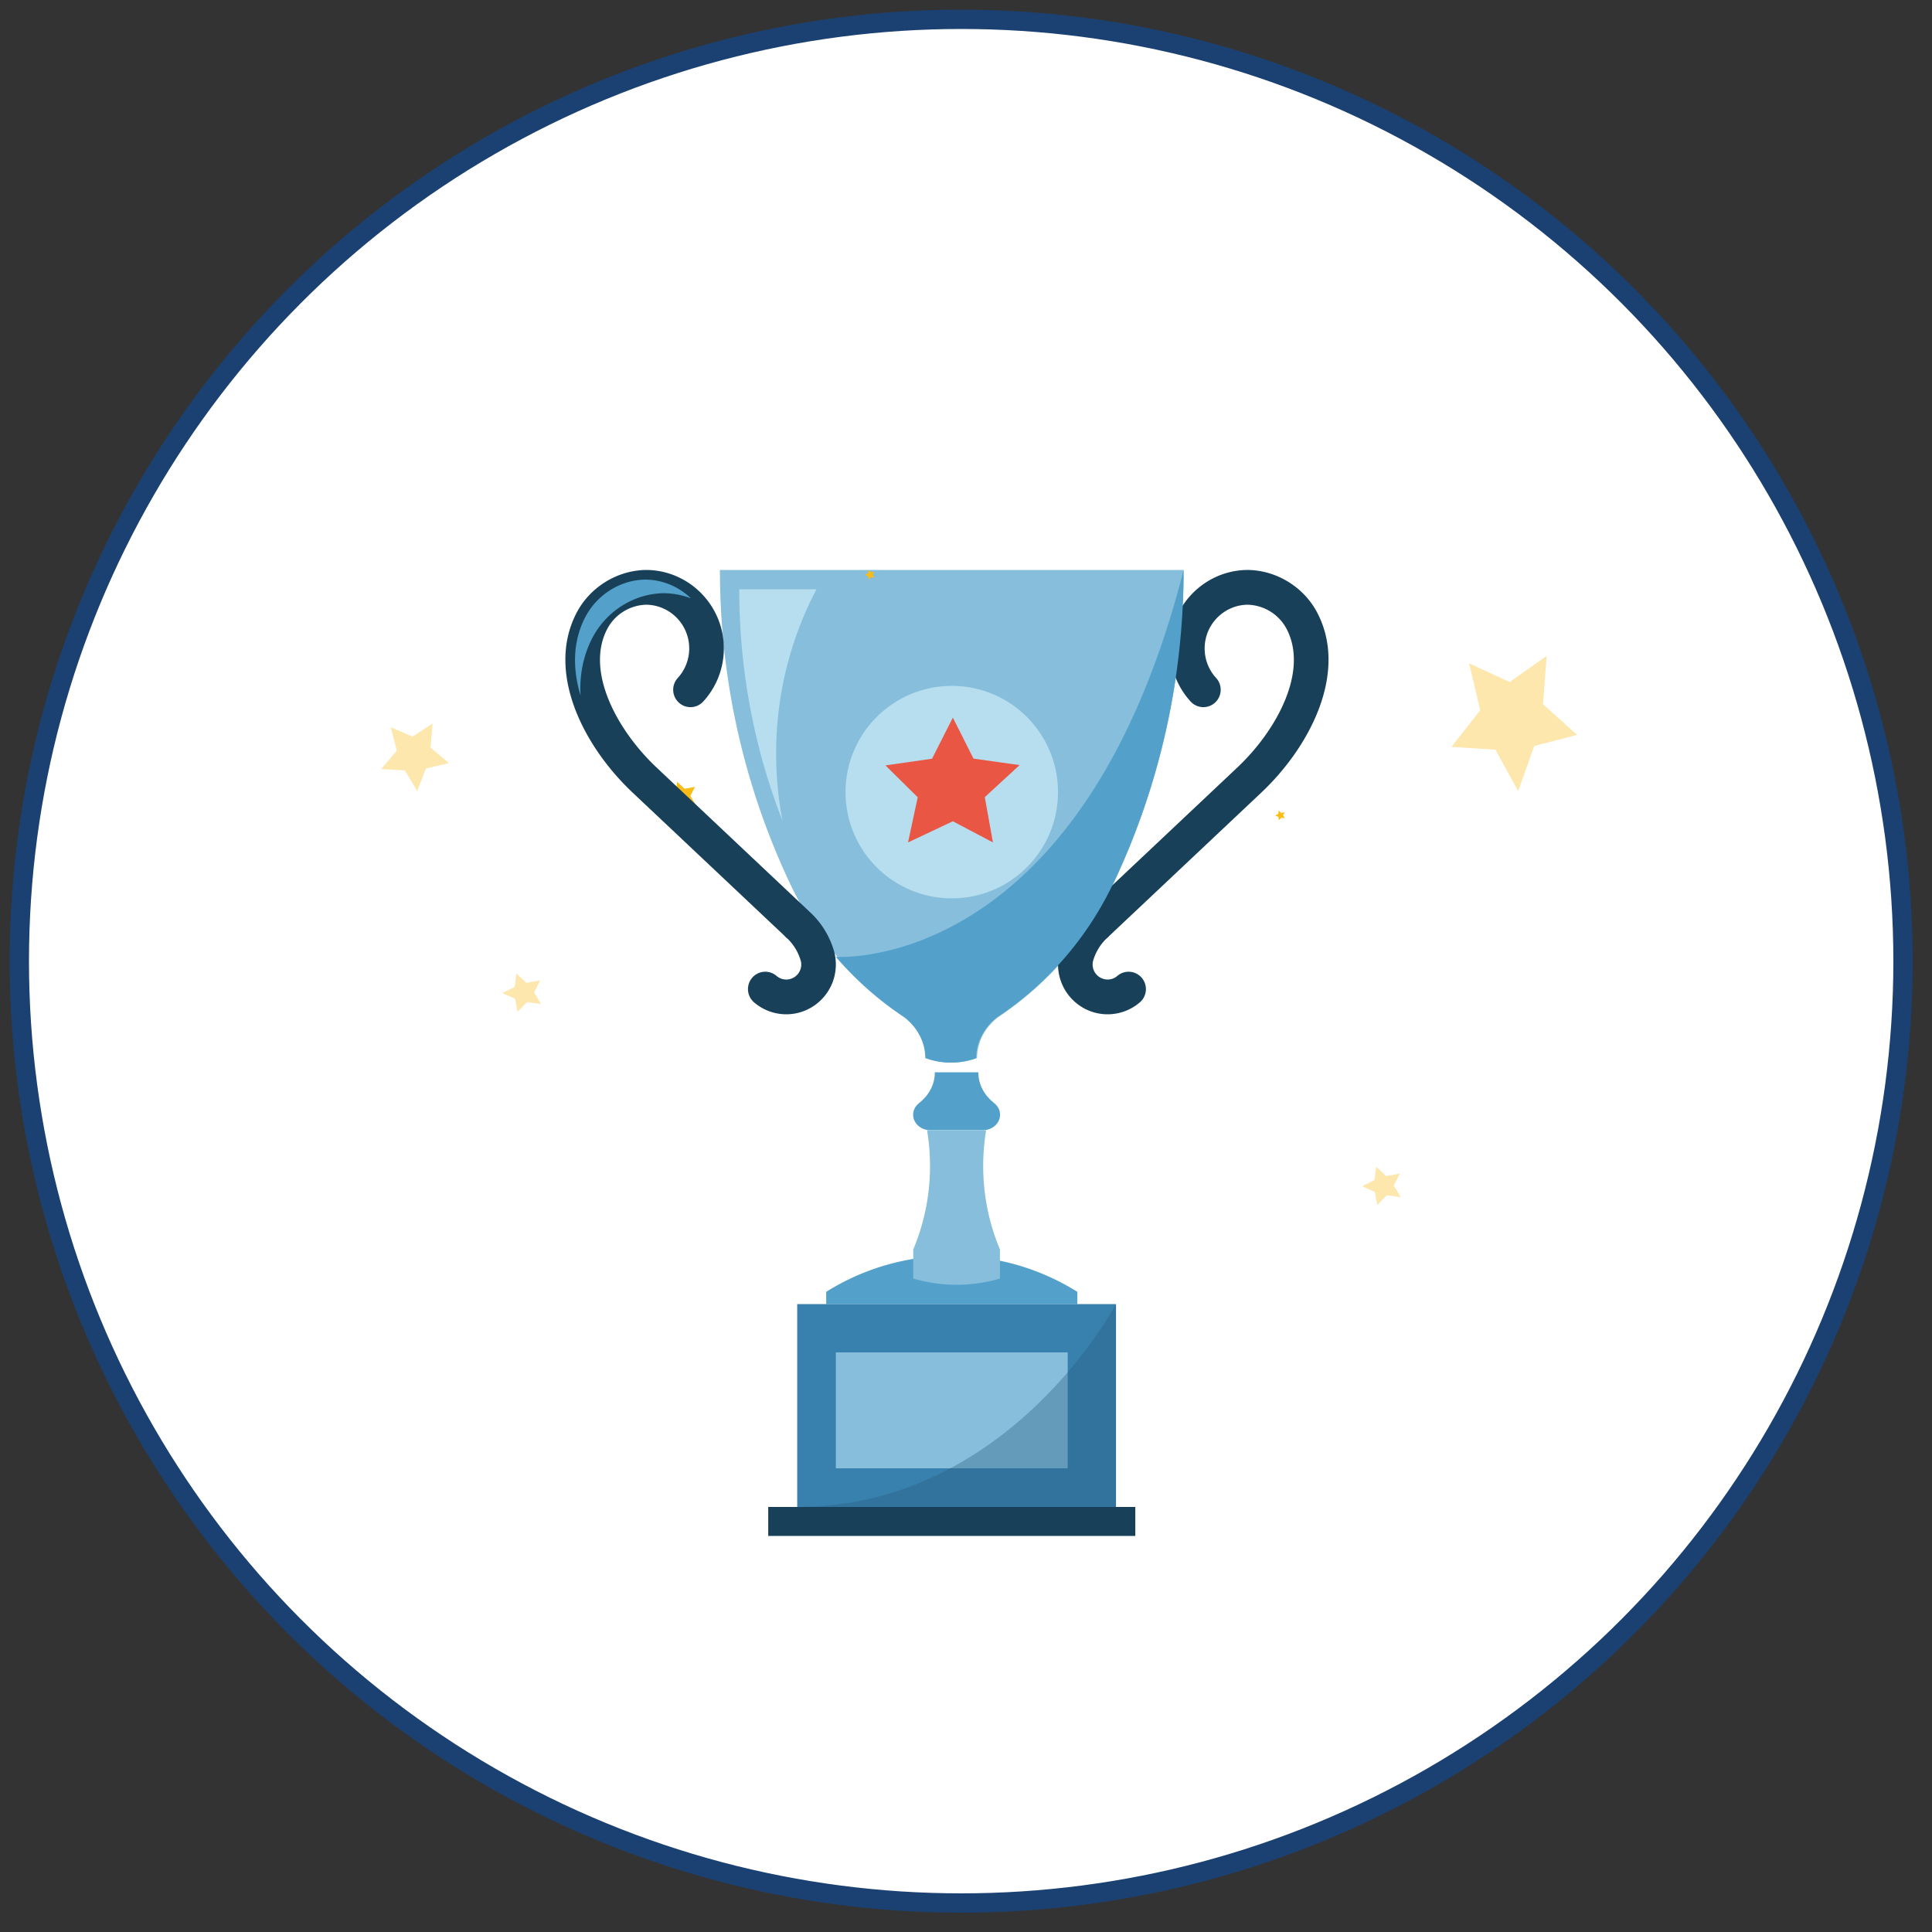 <svg xmlns="http://www.w3.org/2000/svg" viewBox="0 0 200 200">
  <rect x="0" y="0" width="200" height="200" fill="#333333" stroke="none"/>
  <g fill="none" fill-rule="evenodd">
    <g transform="translate(2 2)">
      <circle cx="97.5" cy="97.5" r="97.5" fill="#FFFFFF" stroke="#1B4172" stroke-width="2"/>
      <polygon fill="#FABC17" points="158.111 65.898 157.731 70.898 161.256 74.076 156.821 75.224 155.165 79.898 152.804 75.608 148.256 75.318 151.231 71.519 150.077 66.666 154.277 68.607" opacity=".353"/>
      <polygon fill="#FABC17" points="51.46 98.782 52.503 99.749 53.932 99.478 53.289 100.722 54 101.932 52.56 101.734 51.571 102.752 51.323 101.385 50 100.806 51.289 100.159" opacity=".353"/>
      <polygon fill="#FABC17" points="68.095 78.932 68.878 79.657 69.949 79.454 69.466 80.388 70 81.295 68.919 81.146 68.177 81.91 67.992 80.885 67 80.45 67.966 79.965"/>
      <polygon fill="#FABC17" points="140.459 118.782 141.503 119.749 142.932 119.478 142.288 120.722 143 121.932 141.559 121.734 140.571 122.752 140.323 121.385 139 120.806 140.288 120.159" opacity=".353"/>
      <polygon fill="#FABC17" points="130.365 81.91 130.626 82.151 130.983 82.084 130.822 82.394 131 82.697 130.639 82.648 130.393 82.902 130.331 82.56 130 82.416 130.322 82.254"/>
      <polygon fill="#FABC17" points="42.776 72.898 42.572 75.398 44.47 76.987 42.082 77.561 41.191 79.898 39.919 77.753 37.47 77.608 39.072 75.709 38.45 73.282 40.712 74.253" opacity=".353"/>
      <g transform="translate(56 57)">
        <path fill="#53A1CB" d="M40.527 71a24.455 24.455 0 0 0-13 3.73V76h26v-1.27a24.455 24.455 0 0 0-13-3.73"/>
        <polygon fill="#3881AF" points="24.527 97 57.527 97 57.527 76 24.527 76"/>
        <polygon fill="#184058" points="21.527 100 59.527 100 59.527 97 21.527 97"/>
        <path fill="#86BEDB" d="M43.149 50.53c-.817.304-1.7.47-2.622.47a7.5 7.5 0 0 1-2.622-.47l.004-.01c0-1.53-.737-3.125-2.21-4.246l-.028-.014a34.168 34.168 0 0 1-11.95-13.93l-.001.001C19.105 22.514 16.527 11.557 16.527 0h48c0 11.557-2.579 22.514-7.193 32.331h-.002a34.172 34.172 0 0 1-11.95 13.93l-.026.013c-1.474 1.12-2.211 2.716-2.211 4.247l.004.01z"/>
        <path fill="#53A1CB" d="M43.279 52c0 1.318.645 2.416 1.668 3.222h.003c.355.293.577.71.577 1.176 0 .885-.8 1.602-1.785 1.602H38.311c-.986 0-1.784-.717-1.784-1.602 0-.467.221-.883.576-1.176h.003c1.023-.806 1.668-1.904 1.668-3.222h4.505z"/>
        <path fill="#86BEDB" d="M45.527 73.35c-1.427.423-2.937.65-4.5.65-1.563 0-3.074-.227-4.5-.65l.012-.043v-2.964a22.243 22.243 0 0 0 1.735-8.642A22.48 22.48 0 0 0 37.968 58h6.117a22.48 22.48 0 0 0-.305 3.7c0 3.066.617 5.986 1.734 8.643v2.964l.013.042z"/>
        <path fill="#184058" d="M23.395 46a5.119 5.119 0 0 1-3.34-1.241 1.805 1.805 0 0 1-.193-2.538 1.786 1.786 0 0 1 2.526-.194c.198.17.533.374 1.007.374a1.553 1.553 0 0 0 1.507-1.917 5.212 5.212 0 0 0-1.34-2.278c-.173-.133-.3-.27-.38-.36L7.504 23.066C2.308 18.169-1.5 10.5 1.703 4.41 3.069 1.812 5.799.105 8.712.005 8.755.002 8.798 0 8.842 0h.142c.043 0 .085.001.127.004 4.336.143 7.82 3.731 7.82 8.12a8.123 8.123 0 0 1-2.132 5.498c-.67.732-1.803.78-2.531.107a1.805 1.805 0 0 1-.107-2.543 4.523 4.523 0 0 0 1.187-3.061c0-2.472-1.982-4.487-4.434-4.525A4.703 4.703 0 0 0 4.87 6.09c-2.31 4.39 1.017 10.516 5.084 14.35l15.73 14.828c.046.042.083.081.115.116.04.033.08.068.12.104a8.812 8.812 0 0 1 2.453 4.1c.102.41.154.832.154 1.257 0 2.842-2.302 5.154-5.132 5.154zM51.527 40.846a5.191 5.191 0 0 1 .165-1.3 8.812 8.812 0 0 1 2.442-4.057c.039-.036.079-.071.12-.104.031-.035.069-.074.113-.116l15.731-14.828c4.067-3.834 7.393-9.96 5.084-14.35A4.703 4.703 0 0 0 71.14 3.6c-2.452.038-4.435 2.053-4.435 4.525 0 1.138.422 2.225 1.188 3.061.67.732.621 1.87-.107 2.543a1.786 1.786 0 0 1-2.532-.107 8.123 8.123 0 0 1-2.132-5.497c0-4.39 3.484-7.978 7.82-8.12C70.986 0 71.028 0 71.07 0h.142c.044 0 .088.002.13.005 2.913.1 5.643 1.807 7.01 4.405 3.203 6.09-.605 13.759-5.8 18.656l-15.68 14.78c-.08.09-.206.227-.38.36a5.212 5.212 0 0 0-1.34 2.278 1.553 1.553 0 0 0 1.507 1.916c.474 0 .81-.202 1.007-.373a1.786 1.786 0 0 1 2.526.194c.645.754.558 1.89-.192 2.538A5.12 5.12 0 0 1 56.659 46c-2.83 0-5.132-2.312-5.132-5.154z"/>
        <path fill="#B6DEEE" d="M26.527 2h-8c0 8.49 1.594 16.592 4.486 24a36.928 36.928 0 0 1-.666-6.997c0-6.164 1.516-11.958 4.18-17.003"/>
        <polygon fill="#86BEDB" points="28.527 93 52.527 93 52.527 81 28.527 81"/>
        <path fill="#265A7C" fill-opacity=".34" d="M24.527 97h33V76s-11.029 21-33 21"/>
        <path fill="#53A1CB" d="M3.288 7.102c1.409-2.765 4.223-4.581 7.227-4.689.044-.003.09-.004.135-.004h.146a8.036 8.036 0 0 1 2.73.533c-1.2-1.153-2.79-1.879-4.538-1.938A1.545 1.545 0 0 0 8.878 1h-.123c-.038 0-.076.001-.113.004-2.532.09-4.905 1.622-6.093 3.953C1.27 7.466 1.277 10.272 2.095 13c-.108-2.031.243-4.034 1.193-5.898M28.527 40.054a34.365 34.365 0 0 0 7.009 6.206l.027.014c1.481 1.12 2.222 2.716 2.222 4.247l-.004.01c.82.303 1.707.469 2.633.469a7.57 7.57 0 0 0 2.635-.47l-.004-.01c0-1.53.74-3.125 2.222-4.246l.026-.014a34.216 34.216 0 0 0 12.005-13.93l.002.001C61.936 22.514 64.527 11.557 64.527 0c-10.655 41.87-35.884 40.053-36 40.054"/>
        <path fill="#B6DEEE" d="M51.527 23c0 6.075-4.925 11-11 11-6.076 0-11-4.925-11-11s4.924-11 11-11c6.075 0 11 4.925 11 11"/>
        <polygon fill="#E95643" points="44.421 16.137 44.148 20.882 47.944 23.848 43.168 24.92 41.555 29.402 39.055 25.43 33.944 25.007 37.148 21.462 35.905 16.932 40.429 18.744" transform="rotate(-30 40.944 22.77)"/>
        <polygon fill="#FABC17" points="31.891 0 32.152 .244 32.51 .175 32.349 .489 32.527 .793 32.166 .744 31.919 1 31.857 .656 31.527 .51 31.849 .347"/>
      </g>
    </g>
  </g>
</svg>
